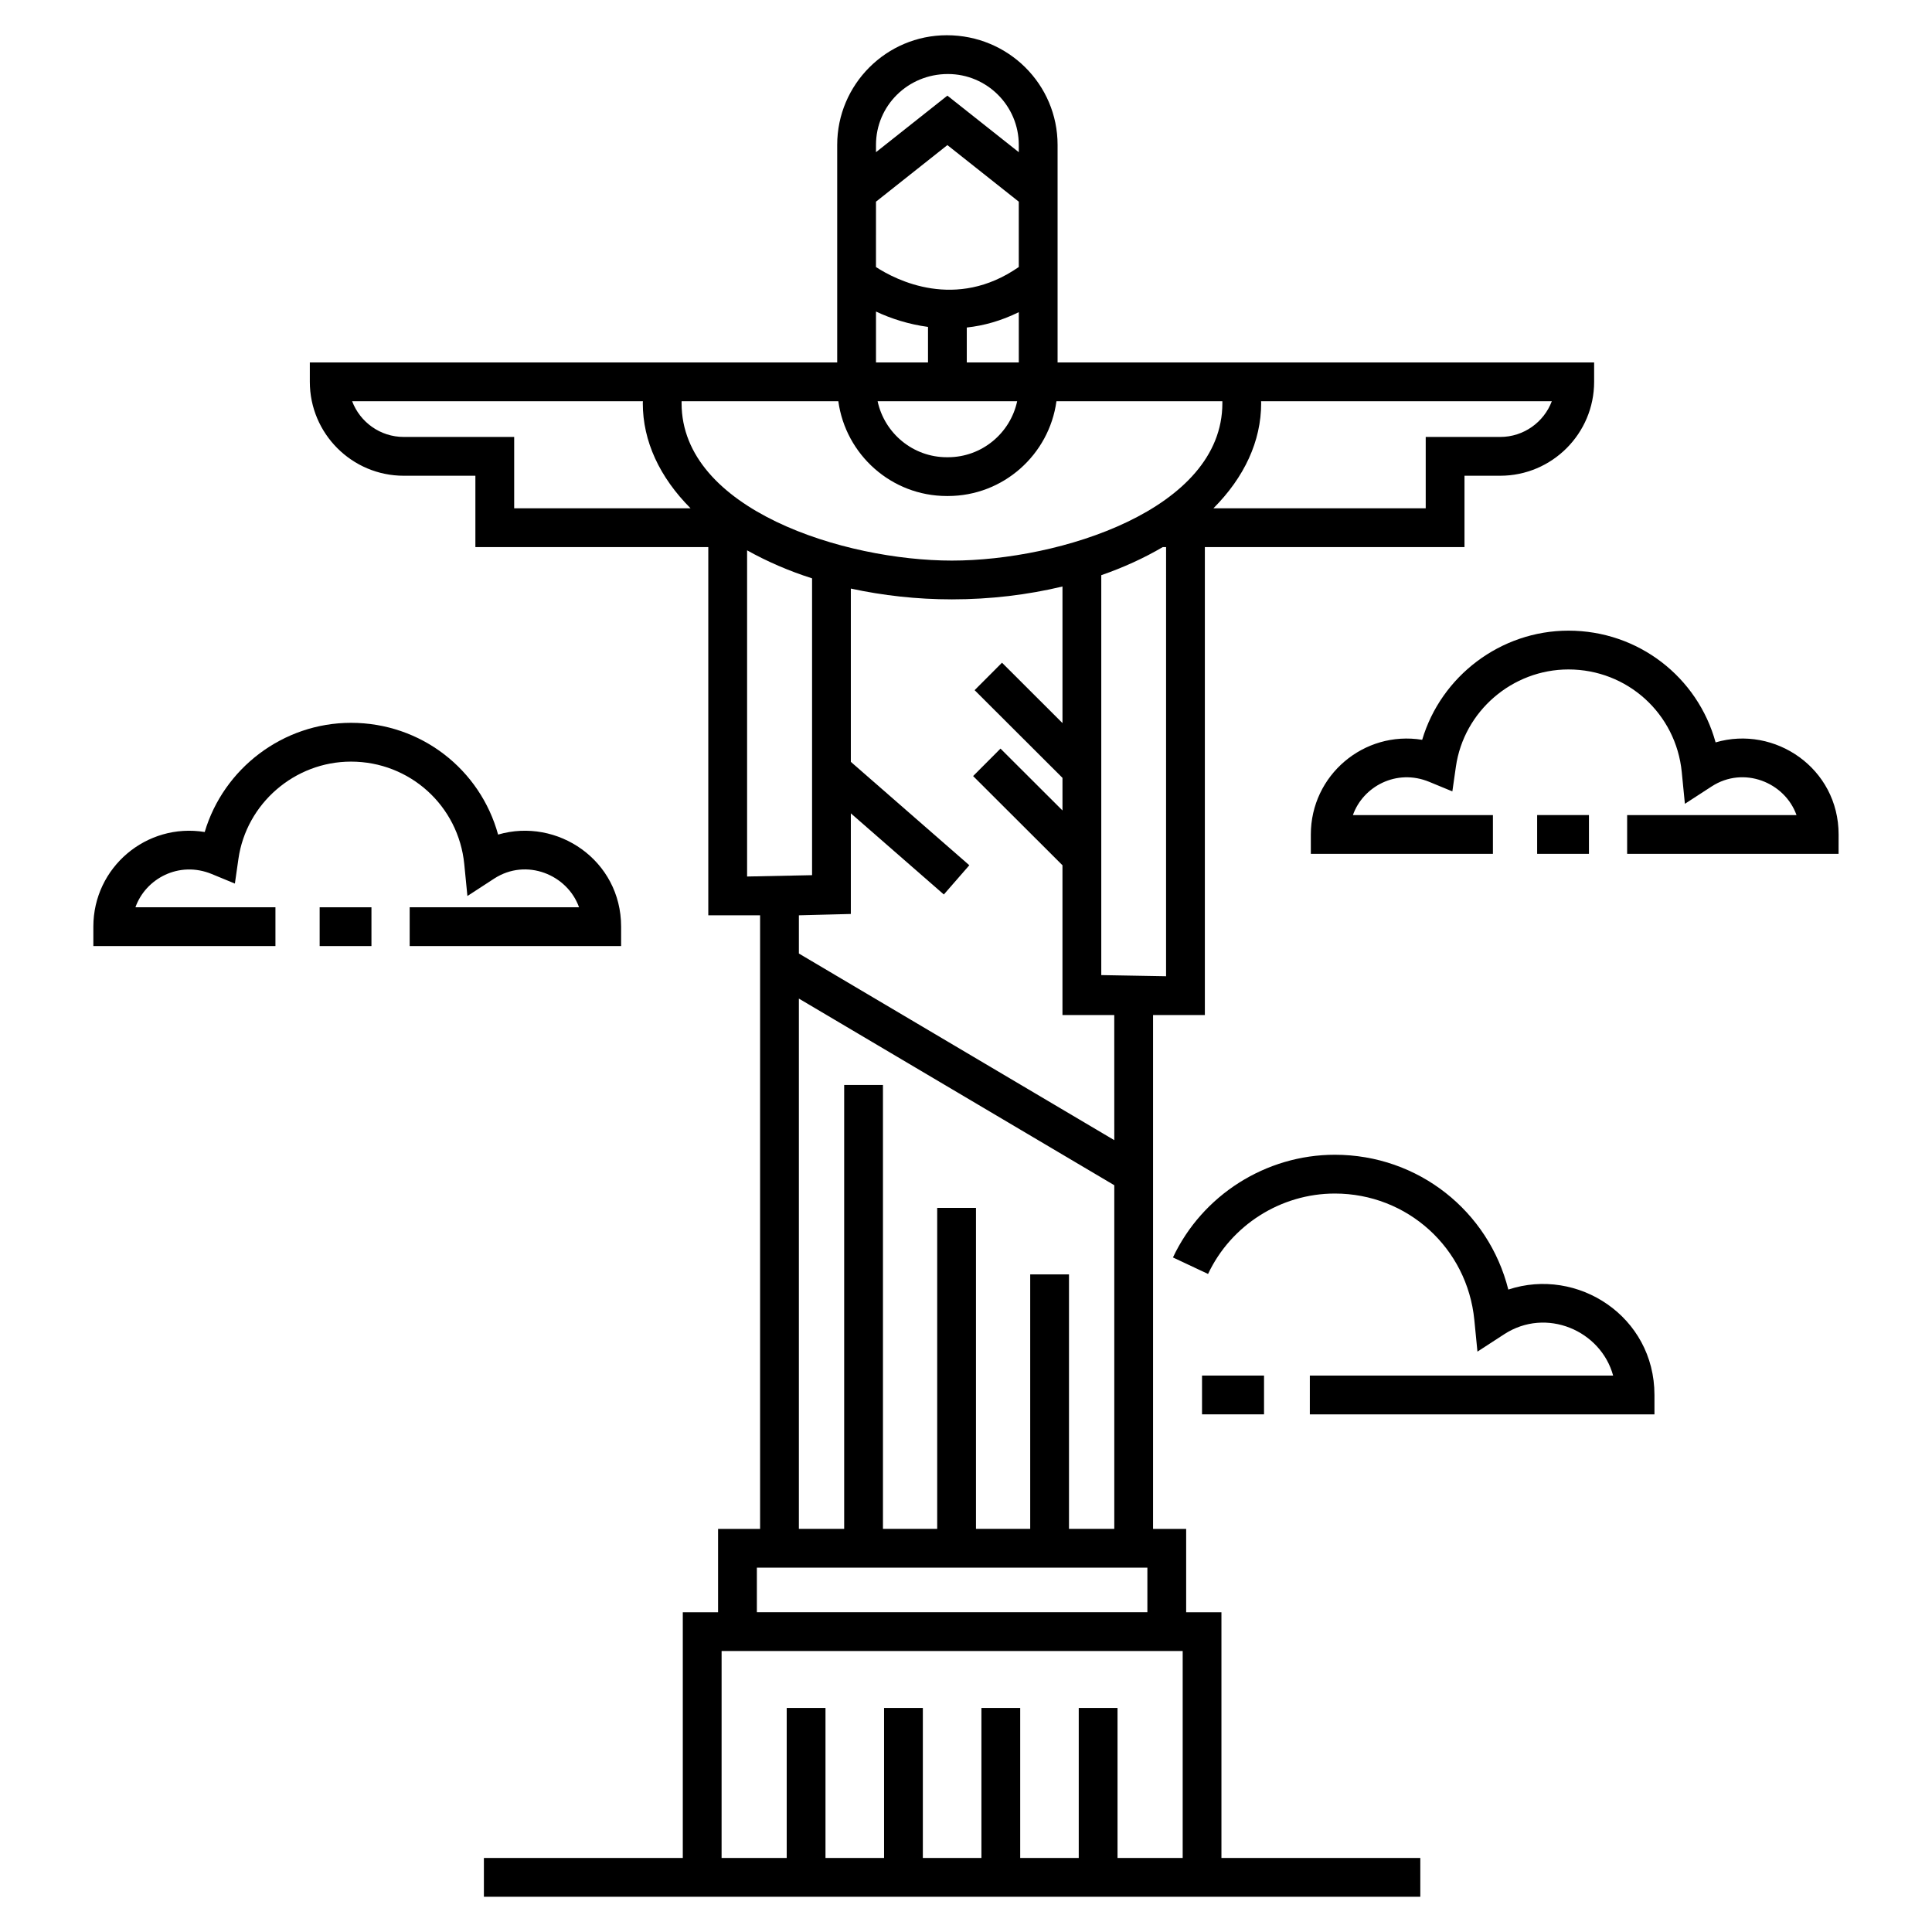 <?xml version="1.0" encoding="UTF-8"?>
<!-- Uploaded to: ICON Repo, www.iconrepo.com, Generator: ICON Repo Mixer Tools -->
<svg fill="#000000" width="800px" height="800px" version="1.1" viewBox="144 144 512 512" xmlns="http://www.w3.org/2000/svg">
 <g>
  <path d="m424.27 240.05v-57.652c0-16.023-13.039-29.059-29.348-29.059-16.023 0-29.055 13.031-29.055 29.055v57.656h-139.76v5.141c0 13.719 11.164 24.887 24.887 24.887h18.988v18.91h61.723v97.578h13.727v162.61h-11.137v22.086h-9.348v65.121h-52.711v10.277h248.16v-10.277h-52.703v-65.121h-9.348v-22.086h-8.773v-136.18h13.727v-124.01h68.805v-18.91h9.469c13.719 0 24.887-11.164 24.887-24.887v-5.141c-81.27 0.004-62.332 0.004-142.19 0.004zm-48.125-42.602 18.922-14.996 18.922 14.996v17.309c-16.66 11.609-32.5 3.492-37.848 0.012zm37.414 52.879c-1.816 8.469-9.348 14.844-18.352 14.844h-0.285c-9 0-16.531-6.375-18.348-14.844zm-13.352-10.277v-9.254c4.477-0.488 9.121-1.766 13.785-4.074v13.328zm-5-76.434c10.359 0 18.781 8.426 18.781 18.777v1.938l-18.922-14.988-18.922 14.988v-1.934c0-10.355 8.426-18.781 19.062-18.781zm-19.062 62.945c3.953 1.863 8.648 3.379 13.785 4.074v9.414h-13.785zm-9.98 23.766c1.934 14.164 14.074 25.121 28.758 25.121h0.285c14.684 0 26.828-10.961 28.762-25.121h43.965c0.004 0.176 0.004 0.352 0.004 0.531 0 28.254-43.23 41.703-71.676 41.703-28.492 0-71.637-13.5-71.637-41.703 0-0.18 0-0.355 0.004-0.531zm-115.17 9.469c-6.246 0-11.594-3.945-13.676-9.469h77.055c-0.004 0.18-0.027 0.352-0.027 0.531 0 10.07 4.465 19.621 12.66 27.848h-46.746v-18.91zm90.992 116.49v-86.441c5.277 2.949 11.035 5.453 17.219 7.426v78.66c-0.52 0.016-12.914 0.266-17.219 0.355zm75.027 105.44v67.43h-14.371v-85.059h-10.277v85.059h-14.375v-117.63h-10.277v117.63h-12.004v-140.52l83.586 49.461v91.062h-12.004v-67.43zm23.141 154.65v-39.75h-10.277v39.75h-15.516v-39.75h-10.277v39.75h-15.523v-39.75h-10.277v39.75h-15.523v-39.75h-10.277v39.75h-17.258l0.004-54.844h122.19v54.844zm-95.578-65.121v-11.809h103.49v11.809zm94.719-125.1-83.586-49.461v-10.129c0.516-0.012 14.68-0.375 13.77-0.352v-26.668l24.645 21.504 6.754-7.75-31.398-27.398v-45.922c8.512 1.844 17.516 2.859 26.781 2.859 10.184 0 20.066-1.195 29.305-3.41v36.195l-16.027-16-7.258 7.277 23.285 23.242v8.641l-16.426-16.395-7.258 7.277 23.68 23.637v39.691h13.727zm13.723-43.438c-1.375-0.023-18.461-0.328-17.172-0.305v-105.98c5.844-2.031 11.309-4.519 16.289-7.445h0.887zm88.555-142.92h-19.746v18.91h-56.262c8.191-8.227 12.652-17.777 12.652-27.848 0-0.18-0.023-0.352-0.027-0.531h77.055c-2.082 5.527-7.426 9.469-13.672 9.469z"/>
  <path d="m462.55 508.54h16.43v10.277h-16.43z"/>
  <path d="m491.12 518.82h91.328v-5.141c0-20.84-20.41-33.996-38.73-27.93-5.223-20.797-23.883-35.727-45.969-35.727-18.281 0-35.121 10.684-42.906 27.215l9.305 4.375c6.094-12.945 19.281-21.312 33.602-21.312 19.191 0 35.078 14.391 36.961 33.48l0.828 8.414 7.086-4.606c11.148-7.25 25.617-0.969 28.871 10.949l-80.375 0.004z"/>
  <path d="m228.71 384.44h13.727v10.277h-13.727z"/>
  <path d="m168.74 389.57v5.141h48.254v-10.277h-37.102c2.672-7.555 11.523-12.398 20.242-8.801l6.113 2.523 0.938-6.543c2.102-14.695 14.93-25.777 29.832-25.777 15.586 0 28.5 11.699 30.023 27.203l0.828 8.414 7.086-4.613c8.539-5.543 19.426-1.043 22.496 7.594h-44.883v10.277h56.035v-5.141c0-17.586-16.914-28.988-32.602-24.398-4.746-17.293-20.449-29.617-38.98-29.617-18.02 0-33.773 12.094-38.77 28.934-15.414-2.508-29.512 9.352-29.512 25.082z"/>
  <path d="m551.36 360h13.727v10.277h-13.727z"/>
  <path d="m631.25 365.14c0-17.566-16.93-29.004-32.598-24.398-4.754-17.289-20.461-29.613-38.988-29.613-18.02 0-33.773 12.094-38.77 28.93-15.445-2.516-29.508 9.383-29.508 25.082v5.141h48.254v-10.277h-37.105c2.68-7.582 11.555-12.395 20.242-8.801l6.113 2.523 0.938-6.543c2.102-14.695 14.93-25.773 29.832-25.773 15.586 0 28.5 11.691 30.027 27.203l0.828 8.406 7.086-4.602c8.492-5.516 19.398-1.105 22.492 7.586h-44.883v10.277h56.035z"/>
 </g>
</svg>